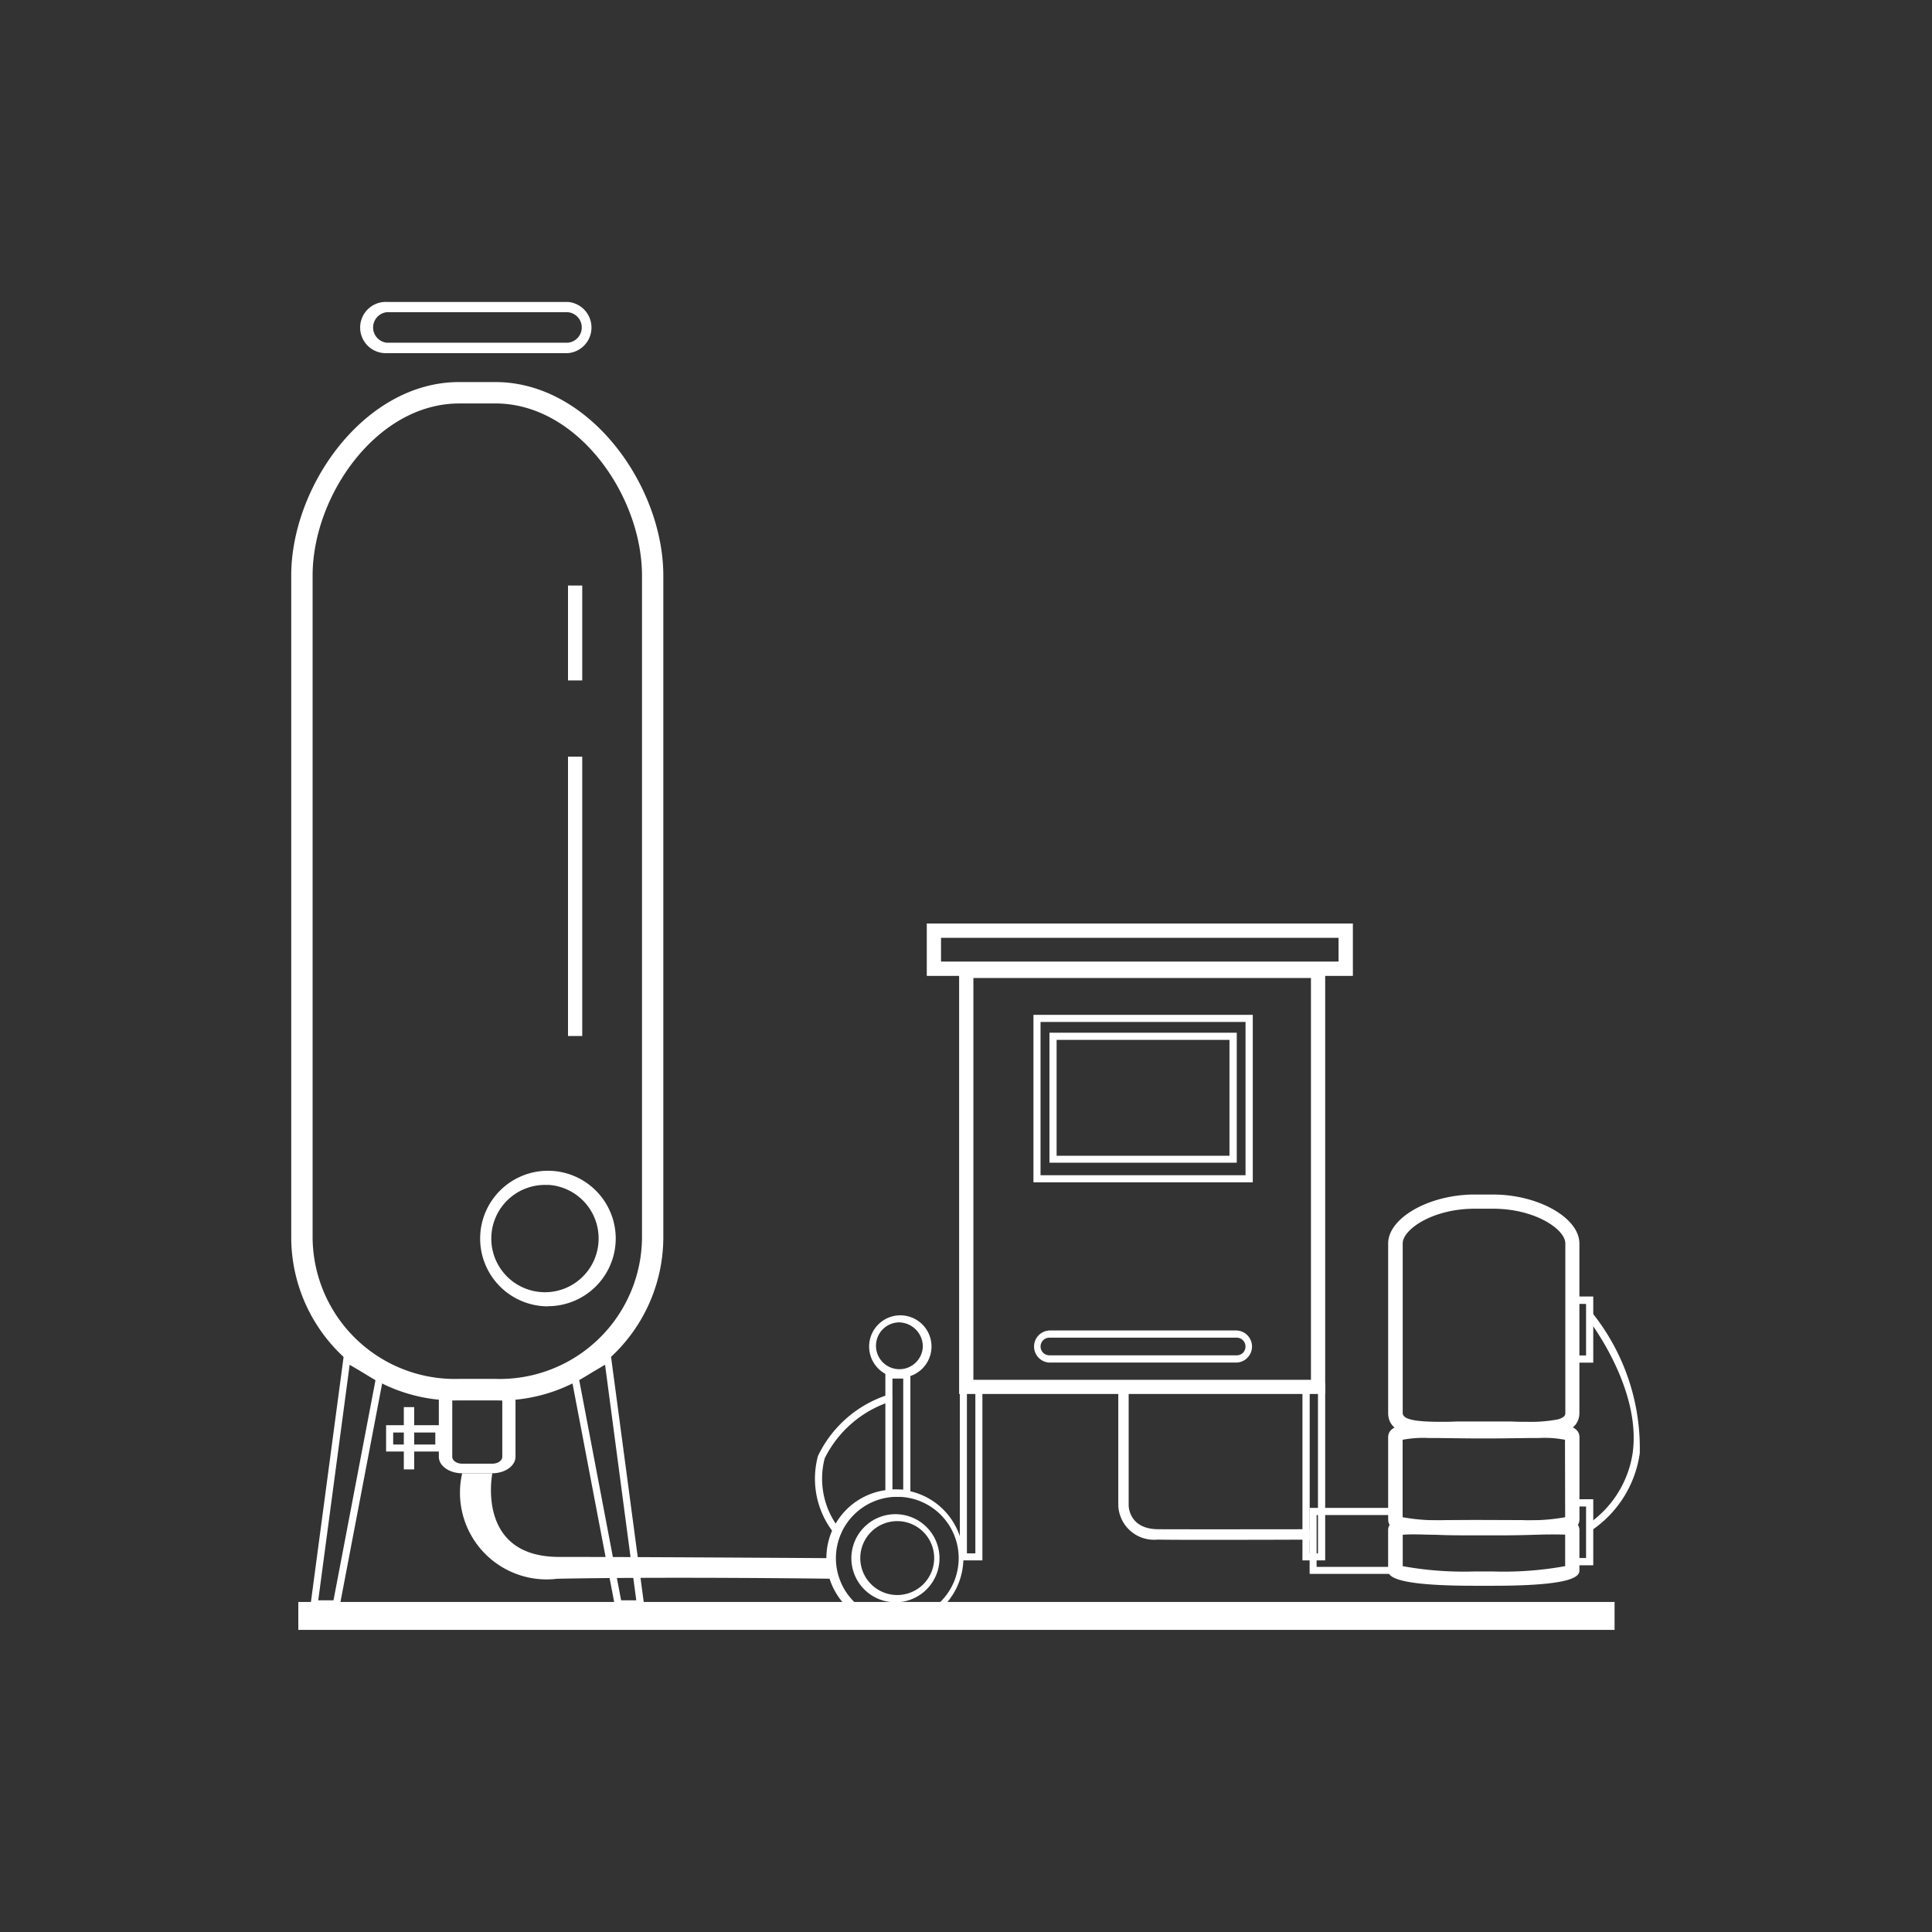 <svg xmlns="http://www.w3.org/2000/svg" xmlns:xlink="http://www.w3.org/1999/xlink" width="57" height="57" viewBox="0 0 57 57">
  <rect x="0" y="0" width="57" height="57" fill="#333333" stroke="none"/>
  <defs>
    <clipPath id="clip-path">
      <rect id="矩形_47943" data-name="矩形 47943" width="57" height="57" transform="translate(948 803)" fill="#aeaeae"/>
    </clipPath>
  </defs>
  <g id="造纸工业领域" transform="translate(-948 -803)" clip-path="url(#clip-path)">
    <g id="组_24719" data-name="组 24719" transform="translate(956.592 808.004)">
      <path id="路径_26319" data-name="路径 26319" d="M6.018,94.812H4.954A4.821,4.821,0,0,1,0,90.024V70.478c0-2.642,2.165-5.71,4.954-5.71H6.021c2.792,0,4.957,3.07,4.957,5.71V90.024A4.822,4.822,0,0,1,6.018,94.812ZM4.954,65.4C2.521,65.4.631,68.129.631,70.476V90.022a4.2,4.2,0,0,0,4.323,4.156H6.021a4.2,4.2,0,0,0,4.328-4.156l0-19.544c0-2.349-1.889-5.079-4.325-5.079H4.954v0Z" transform="translate(0 -58.5)" fill="#fff"/>
      <path id="路径_26320" data-name="路径 26320" d="M59.156,5.415H53.812a.756.756,0,1,1,0-1.511h5.345a.758.758,0,0,1,0,1.511ZM53.812,4.207a.453.453,0,0,0,0,.9h5.345a.452.452,0,0,0,0-.9ZM55.35,37.975V36.339c0-.276.311-.495.686-.495h.89c.378,0,.686.219.686.495v1.636c0,.268-.308.487-.686.487h-.887C55.659,38.462,55.35,38.244,55.35,37.975Zm1.869-1.638c0-.117-.132-.214-.293-.214h-.887c-.162,0-.293.1-.293.214v1.636c0,.117.132.206.293.206h.89c.162,0,.293-.089.293-.206V36.337Zm1.35-2.8a2,2,0,1,1,2-2A2,2,0,0,1,58.57,33.533Zm0-3.58a1.583,1.583,0,1,0,1.495,1.581A1.581,1.581,0,0,0,58.57,29.953ZM81.5,36.123H70.7V23.43H81.5Zm-10.378-.418h9.958V23.85H71.121V35.705Z" transform="translate(-50.995)" fill="#fff"/>
      <path id="路径_26321" data-name="路径 26321" d="M495.323,477.578H482.752v-1.546h12.571Zm-12.151-.423H494.9v-.7H483.172Zm1.221,17.667h-.666v-5.228h.666Zm-.457-.206h.249V489.8h-.249Zm10.57.206h-.671v-5.228h.671Zm-.457-.206h.244V489.8h-.244Zm6.409-3.46c-.149,0-.3,0-.457-.008l-.542-.007h-.542c-.184,0-.363.007-.537.007s-.316.008-.462.008c-.654,0-1.554,0-1.554-.684v-5c0-.758,1.218-1.444,2.55-1.444h.544c1.332,0,2.548.686,2.548,1.444v5c0,.2-.089.47-.522.592A4.03,4.03,0,0,1,500.456,491.156Zm-1.541-.432h.544l.542,0c.156.01.308.01.457.01a4.292,4.292,0,0,0,.912-.072c.219-.062.219-.144.219-.191v-5c0-.415-.892-1.024-2.128-1.024h-.547c-1.235,0-2.123.609-2.123,1.024v5c0,.184.321.263,1.126.263.147,0,.3,0,.457-.01Zm-7.02-7.634h-5.526v-3.836h5.526Zm-5.315-.206h5.1v-3.418h-5.1Z" transform="translate(-464.001 -453.79)" fill="#fff"/>
      <path id="路径_26322" data-name="路径 26322" d="M27.065,545.408v4.942h6.471v-4.942Zm6.257,4.731H27.274v-4.522h6.048Zm-.261,4.581H27.535a.474.474,0,0,0,0,.947h5.526a.474.474,0,0,0,0-.947Zm0,.733H27.535a.26.26,0,1,1,0-.52h5.526a.257.257,0,0,1,.259.261.254.254,0,0,1-.259.259Zm11.149,8.1H5.376v-.823H44.21v.823Z" transform="translate(-5.167 -520.471)" fill="#fff"/>
      <path id="路径_26323" data-name="路径 26323" d="M10.752,997.21H49.171v-.41H10.752Z" transform="translate(-10.334 -954.331)" fill="#fff"/>
      <path id="路径_26324" data-name="路径 26324" d="M408.587,909.989a2.021,2.021,0,1,1,1.95-2.02A2.021,2.021,0,0,1,408.587,909.989Zm0-3.826a1.811,1.811,0,1,0,1.811,1.811A1.811,1.811,0,0,0,408.587,906.163Z" transform="translate(-390.706 -867.007)" fill="#fff"/>
      <path id="路径_26325" data-name="路径 26325" d="M426.71,927.18a1.3,1.3,0,1,1,1.246-1.3A1.3,1.3,0,0,1,426.71,927.18Zm0-2.394a1.09,1.09,0,1,0,1.089,1.091A1.09,1.09,0,0,0,426.71,924.786Zm17.577,1.907h-.544c-2.551,0-2.551-.323-2.551-.472v-1.168c0-.3.37-.3.731-.3.2,0,.432.01.7.015.353.012.748.017,1.176.017h.542c.435,0,.823,0,1.163-.017.251-.005.47-.015.646-.015.326,0,.686,0,.686.3v1.168C446.836,926.369,446.836,926.693,444.288,926.693Zm-2.667-.579a10.113,10.113,0,0,0,2.123.157h.544a10.116,10.116,0,0,0,2.128-.157v-.93q-.449-.012-.9.005-.589.019-1.178.017H443.8c-.433,0-.835,0-1.191-.017-.266-.005-.5-.012-.686-.012-.154,0-.251.007-.3.012v.925Z" transform="translate(-408.83 -884.912)" fill="#fff"/>
      <path id="路径_26326" data-name="路径 26326" d="M470.133,821.125l-1.419-.008-.878.008c-1.034,0-1.675-.025-1.675-.445v-2.414c0-.408.609-.408,1.2-.408.174,0,.37,0,.577.005.246,0,.5.008.781.008h.537c.271,0,.529-.008.776-.008.191-.005.388-.005.582-.005.584,0,1.191,0,1.191.408v2.414c0,.328-.43.383-.589.4a8.548,8.548,0,0,1-1.079.042Zm-1.422-.425,1.419.005a5.792,5.792,0,0,0,1.253-.085l-.005-2.285a3.129,3.129,0,0,0-.776-.052c-.169,0-.363,0-.569.005-.246,0-.507.007-.778.007h-.544c-.273,0-.537-.007-.778-.007-.206-.005-.4-.005-.572-.005a3.261,3.261,0,0,0-.773.052v2.285a5.687,5.687,0,0,0,1.248.085Zm-16.648-.684h-.736v-3.7h.738v3.7Zm-.527-.211h.318v-3.276h-.318Z" transform="translate(-433.798 -780.861)" fill="#fff"/>
      <path id="路径_26327" data-name="路径 26327" d="M399.986,761.754a.92.92,0,1,1,.836-.445A.92.92,0,0,1,399.986,761.754Zm0-1.631a.691.691,0,1,0,.711.714.714.714,0,0,0-.711-.714Zm-1.8,6.289a.114.114,0,0,1-.087-.042,2.578,2.578,0,0,1-.495-2.307,3.464,3.464,0,0,1,2.058-1.8.1.1,0,0,1,.129.067.109.109,0,0,1-.062.134,3.3,3.3,0,0,0-1.927,1.671,2.394,2.394,0,0,0,.47,2.123.1.1,0,0,1,0,.107A.1.1,0,0,1,398.189,766.412Zm22.291-5.1h-.726V759.36h.726Zm-.512-.214h.3v-1.519h-.3Zm.512,6.192h-.726v-1.949h.726Zm-.512-.214h.3v-1.521h-.3Z" transform="translate(-382.063 -726.113)" fill="#fff"/>
      <path id="路径_26328" data-name="路径 26328" d="M46.472,779.6H43.887v-1.946h2.585Zm-2.379-.206h2.17v-1.529h-2.17Zm8.121-1.081-.129-.171a3.094,3.094,0,0,0,1.335-2.123c.256-1.941-1.335-3.957-1.352-3.982l.164-.129a6.387,6.387,0,0,1,1.395,4.136A3.3,3.3,0,0,1,52.215,778.31Zm-36.952,2.282H14.4l1-7.5,1.163.681Zm-.624-.214h.45l1.24-6.5-.763-.45Zm9.625.214H23.4l-1.3-6.821,1.163-.681Zm-.689-.214h.447L23.1,773.43l-.763.45Zm-6.411-5.7h.306v1.837h-.306Z" transform="translate(-13.841 -738.17)" fill="#fff"/>
      <path id="路径_26329" data-name="路径 26329" d="M85.232,248.754s-4.75-.065-8.116,0a2.557,2.557,0,0,1-2.807-3.112h.89s-.5,2.468,1.969,2.468,8.064.037,8.064.037ZM73.727,245H72.064v-.776h1.663Zm-1.454-.206h1.243v-.355H72.273ZM77.431,224.5h.42v8.241h-.42Zm0-5.049h.42v2.8h-.42Z" transform="translate(-69.265 -207.18)" fill="#fff"/>
      <path id="路径_26330" data-name="路径 26330" d="M630.988,832.482c-.669,0-1.278,0-1.608-.007a1.054,1.054,0,0,1-1.156-1.012v-3.5h.306v3.5c0,.07.035.694.855.706.984.005,4.45,0,4.487,0v.306C633.847,832.477,632.308,832.482,630.988,832.482Z" transform="translate(-603.823 -792.056)" fill="#fff"/>
    </g>
  </g>
</svg>
